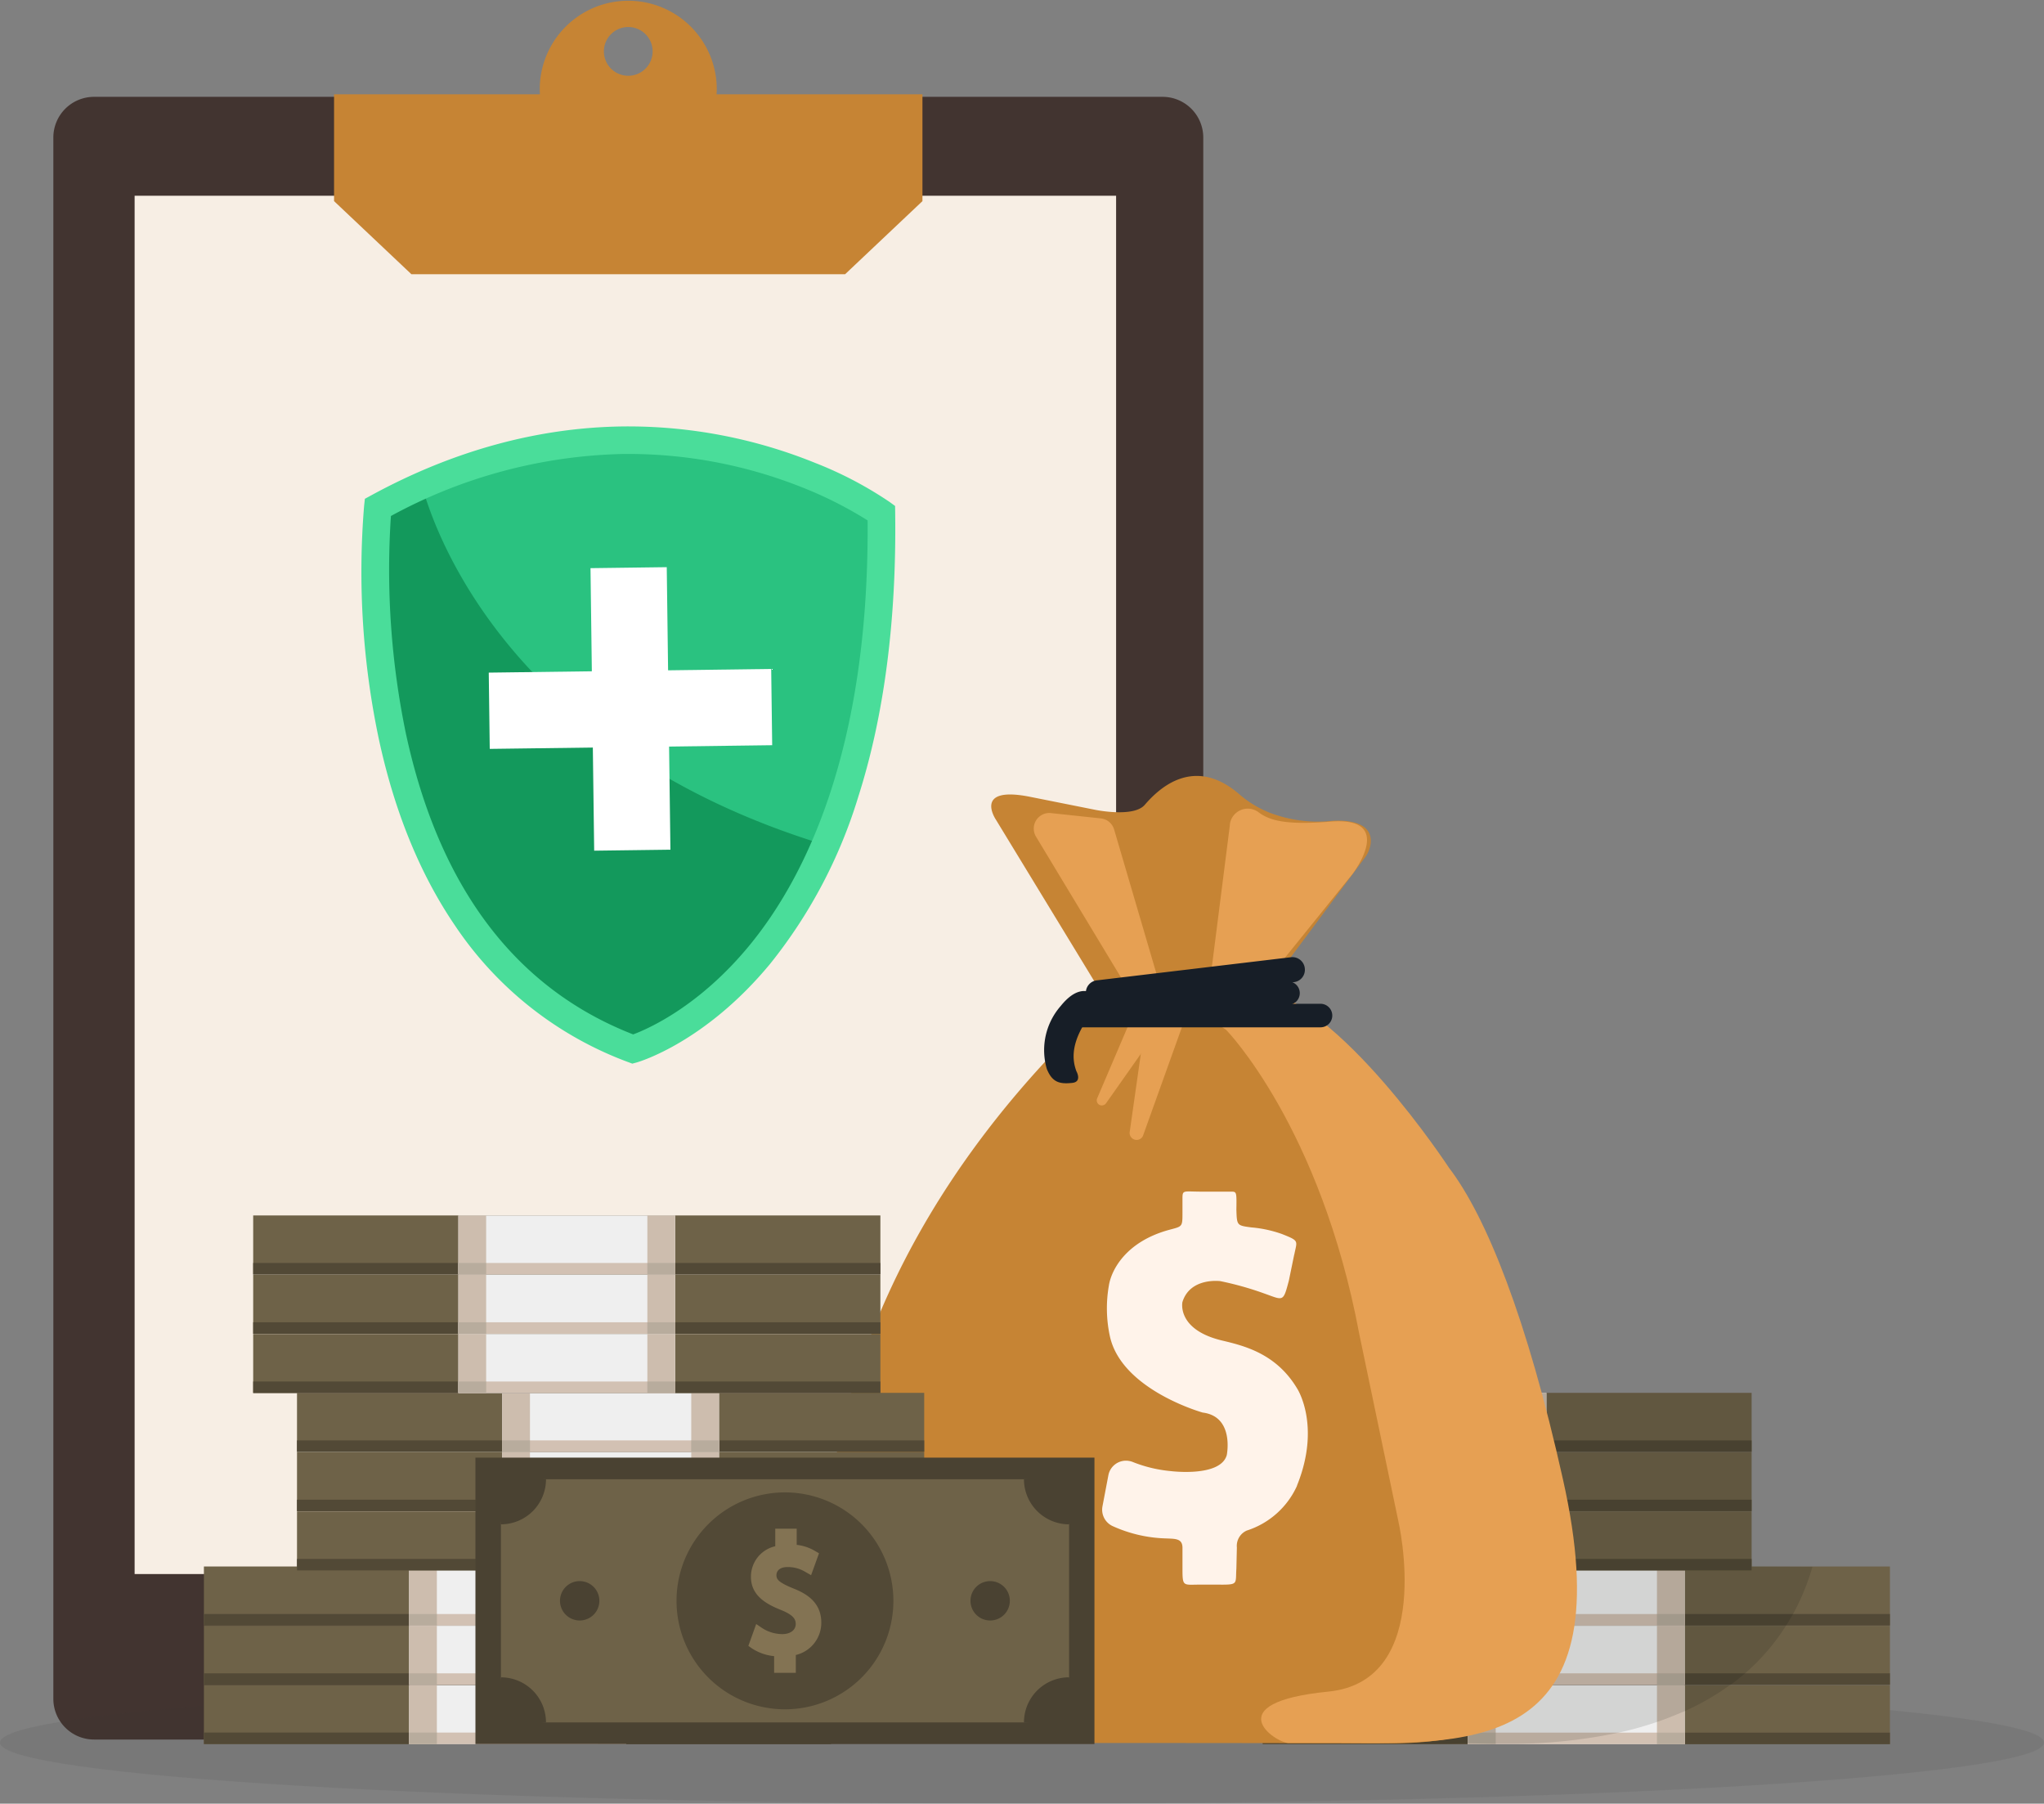 <svg xmlns="http://www.w3.org/2000/svg" xmlns:xlink="http://www.w3.org/1999/xlink" width="324" height="285.85" viewBox="0 0 324 285.85"><rect x="0" y="0" width="324" height="285.85" fill="#808080" stroke="none"/><defs><clipPath id="a"><rect width="324" height="285.85" fill="none"/></clipPath><clipPath id="b"><rect width="71.37" height="89.3" fill="none"/></clipPath><clipPath id="c"><rect width="323.999" height="162.88" fill="none"/></clipPath><clipPath id="d"><rect width="324" height="19.396" fill="none"/></clipPath><clipPath id="g"><rect width="109.066" height="55.639" fill="none"/></clipPath><clipPath id="h"><rect width="109.061" height="55.638" fill="none"/></clipPath></defs><g transform="translate(-4255.243 -1397.306)"><g transform="translate(4255.243 1397.306)"><g clip-path="url(#a)"><g transform="translate(8.456 0.116)"><path d="M4439.845,1673.563H4270.468a6.451,6.451,0,0,1-6.45-6.451V1419.68a6.451,6.451,0,0,1,6.45-6.451h169.377a6.452,6.452,0,0,1,6.451,6.451v247.433a6.451,6.451,0,0,1-6.451,6.451" transform="translate(-4264.018 -1397.998)" fill="#423430"/><path d="M4432.959,1647.925H4277.382V1429.493H4432.96v218.432Z" transform="translate(-4264.5 -1398.587)" fill="#f7eee4"/><path d="M4370.819,1412.261q.03-.457.03-.919a14.031,14.031,0,0,0-28.061,0c0,.309.011.616.03.919h-32.633v16.924l12.265,11.589h68.736l12.265-11.589v-16.924Zm-14-2.942a3.863,3.863,0,1,1,3.863-3.863h0a3.863,3.863,0,0,1-3.863,3.863" transform="translate(-4265.688 -1397.427)" fill="#c68434"/></g><g transform="translate(57.287 67.579)"><path d="M4317.366,1480.35s-7.351,67.988,40.434,85.842c0,0,40.339-11.417,39.38-84.955,0,0-34.889-25.378-79.813-.886" transform="translate(-4314.763 -1467.504)" fill="#2ac280"/><g transform="translate(2.198 9.387)"><g clip-path="url(#b)"><g transform="translate(-1.562 0.002)"><path d="M4357.742,1566.463s18.913-5.355,30.531-32.338c-49.956-15.179-61.9-49.408-63.965-56.961q-3.456,1.534-7,3.459c-3.543,1.925-2.687,24.866,5.758,48.48,4.542,12.537,13.774,23.54,26.333,33.452a55.978,55.978,0,0,0,8.341,3.914" transform="translate(-4315.341 -1477.164)" fill="#13995c"/></g></g></g><path d="M4357.624,1568.409l-.674-.25a56.712,56.712,0,0,1-27.521-21.766c-5.494-8.1-9.526-18-11.988-29.44a128.3,128.3,0,0,1-2.333-36.921l.123-1.139,1.006-.547c12.97-7.07,26.377-10.743,39.854-10.92a78.949,78.949,0,0,1,30.6,5.812,60.011,60.011,0,0,1,11.7,6.146l.886.645.015,1.1c.221,17.009-1.747,32.147-5.852,44.992a78.952,78.952,0,0,1-13.982,26.486c-10.281,12.428-20.7,15.486-21.139,15.614Zm-38.264-86.775a127.823,127.823,0,0,0,2.382,34.5c5.268,24.367,17.382,40.39,36.016,47.641,2.319-.86,10.516-4.423,18.538-14.233,8.668-10.6,18.885-30.842,18.625-67.223a62.272,62.272,0,0,0-10.03-5.1,74.538,74.538,0,0,0-28.745-5.43,80.444,80.444,0,0,0-36.786,9.83" transform="translate(-4314.681 -1467.422)" fill="#4add9a"/><rect width="12.086" height="44.774" transform="matrix(1, -0.013, 0.013, 1, 36.315, 22.463)" fill="#fff"/><rect width="44.77" height="12.085" transform="matrix(1, -0.013, 0.013, 1, 20.187, 39.018)" fill="#fff"/></g></g></g><g transform="translate(4255.243 1520.276)"><g clip-path="url(#c)"><g transform="translate(0 97.769)"><g transform="translate(0 45.715)" opacity="0.1"><g clip-path="url(#d)"><g clip-path="url(#d)"><path d="M4417.243,1673.764c89.469,0,162,4.337,162,9.7s-72.53,9.7-162,9.7-162-4.347-162-9.7,72.529-9.7,162-9.7" transform="translate(-4255.243 -1673.764)" fill="#353535"/></g></g></g><rect width="99.419" height="9.354" transform="translate(200.159 46.315)" fill="#6e6248"/><rect width="99.419" height="1.82" transform="translate(200.159 53.848)" fill="#524936"/><rect width="34.375" height="9.354" transform="translate(232.682 46.315)" fill="#efefef"/><rect width="34.375" height="1.82" transform="translate(232.682 53.848)" fill="#d2c1b3"/><rect width="4.405" height="9.354" transform="translate(232.682 46.315)" fill="#cdbdae"/><rect width="4.405" height="9.354" transform="translate(262.65 46.315)" fill="#cdbdae"/><rect width="4.405" height="1.82" transform="translate(232.682 53.848)" fill="#b8ac9d"/><rect width="4.405" height="1.82" transform="translate(262.65 53.848)" fill="#b8ac9d"/><rect width="99.419" height="9.354" transform="translate(200.159 36.916)" fill="#6e6248"/><rect width="99.419" height="1.82" transform="translate(200.159 44.45)" fill="#524936"/><rect width="34.375" height="9.354" transform="translate(232.682 36.916)" fill="#efefef"/><rect width="34.375" height="1.82" transform="translate(232.682 44.45)" fill="#d2c1b3"/><rect width="4.405" height="9.354" transform="translate(232.682 36.916)" fill="#cdbdae"/><rect width="4.405" height="9.354" transform="translate(262.65 36.916)" fill="#cdbdae"/><rect width="4.405" height="1.82" transform="translate(232.682 44.45)" fill="#b8ac9d"/><rect width="4.405" height="1.82" transform="translate(262.65 44.45)" fill="#b8ac9d"/><rect width="99.419" height="9.354" transform="translate(200.159 27.518)" fill="#6e6248"/><rect width="99.419" height="1.82" transform="translate(200.159 35.052)" fill="#524936"/><rect width="34.375" height="9.354" transform="translate(232.682 27.518)" fill="#efefef"/><rect width="34.375" height="1.82" transform="translate(232.682 35.052)" fill="#d2c1b3"/><rect width="4.405" height="9.354" transform="translate(232.682 27.518)" fill="#cdbdae"/><rect width="4.405" height="9.354" transform="translate(262.65 27.518)" fill="#cdbdae"/><rect width="4.405" height="1.82" transform="translate(232.682 35.052)" fill="#b8ac9d"/><rect width="4.405" height="1.82" transform="translate(262.65 35.052)" fill="#b8ac9d"/><rect width="99.419" height="9.354" transform="translate(178.233 18.786)" fill="#6e6248"/><rect width="99.419" height="1.82" transform="translate(178.233 26.319)" fill="#524936"/><rect width="34.375" height="9.354" transform="translate(210.755 18.786)" fill="#efefef"/><rect width="34.375" height="1.82" transform="translate(210.755 26.319)" fill="#d2c1b3"/><rect width="4.405" height="9.354" transform="translate(210.755 18.786)" fill="#cdbdae"/><rect width="4.405" height="9.354" transform="translate(240.725 18.786)" fill="#cdbdae"/><rect width="4.405" height="1.82" transform="translate(210.755 26.319)" fill="#b8ac9d"/><rect width="4.405" height="1.82" transform="translate(240.725 26.319)" fill="#b8ac9d"/><rect width="99.419" height="9.354" transform="translate(178.233 9.398)" fill="#6e6248"/><rect width="99.419" height="1.82" transform="translate(178.233 16.932)" fill="#524936"/><rect width="34.375" height="9.354" transform="translate(210.755 9.398)" fill="#efefef"/><rect width="34.375" height="1.82" transform="translate(210.755 16.932)" fill="#d2c1b3"/><rect width="4.405" height="9.354" transform="translate(210.755 9.398)" fill="#cdbdae"/><rect width="4.405" height="9.354" transform="translate(240.725 9.398)" fill="#cdbdae"/><rect width="4.405" height="1.82" transform="translate(210.755 16.932)" fill="#b8ac9d"/><rect width="4.405" height="1.82" transform="translate(240.725 16.932)" fill="#b8ac9d"/><rect width="99.419" height="9.354" transform="translate(178.233)" fill="#6e6248"/><rect width="99.419" height="1.82" transform="translate(178.233 7.534)" fill="#524936"/><rect width="34.375" height="9.354" transform="translate(210.755)" fill="#efefef"/><rect width="34.375" height="1.82" transform="translate(210.755 7.534)" fill="#d2c1b3"/><rect width="4.405" height="9.354" transform="translate(210.755)" fill="#cdbdae"/><rect width="4.405" height="9.354" transform="translate(240.725)" fill="#cdbdae"/><rect width="4.405" height="1.82" transform="translate(210.755 7.534)" fill="#b8ac9d"/><rect width="4.405" height="1.82" transform="translate(240.725 7.534)" fill="#b8ac9d"/></g></g></g><g transform="translate(4255.243 1520.276)"><g clip-path="url(#c)"><g transform="translate(32.322 0.002)"><g transform="translate(145.911 97.767)" opacity="0.12"><g clip-path="url(#g)"><g clip-path="url(#h)"><rect width="99.419" height="9.354" fill="#030504"/><rect width="99.419" height="9.354" transform="translate(0 9.398)" fill="#030504"/><path d="M4539.587,1654.554V1645.8h-99.419v9.1a.969.969,0,0,0,.078.255,35,35,0,0,0,18.741,21.712c1.02.5,2.063.954,3.106,1.376a55.279,55.279,0,0,0,8.469,2.611,83.542,83.542,0,0,0,18.119,1.82c2.675,0,4.749-.1,5.937-.1.945,0,2.463.066,4.438.089h1.542a83.572,83.572,0,0,0,18.12-1.82,55.807,55.807,0,0,0,5.879-1.654c1.487-.5,2.963-1.11,4.438-1.735a40.21,40.21,0,0,0,7.168-4.149h.067c.777-.578,1.531-1.177,2.274-1.82a33.639,33.639,0,0,0,6.48-7.533c.378-.589.733-1.187,1.11-1.82a37.659,37.659,0,0,0,3.1-7.534Z" transform="translate(-4440.168 -1627.037)" fill="#030504"/></g></g></g><path d="M4464.521,1564.316s17.332,10.652,27.328,27.854a53.654,53.654,0,0,1,4.517,10.32c2.763,8.487,9.6,29.7,11.1,36.818,2.542,11.951,8.3,38.979-26.951,38.9-55.911-.122-59.474,0-59.474,0s-28.448-1.275-29.727-22.879c0,0-6.36-45.249,40.169-90.984l2.807-3.606a1.774,1.774,0,0,0,.109-2.024l-16.4-26.925s-3.663-5.438,5.548-3.566l10.175,2.031s6.1,1.275,7.878-.765,7.436-8.145,14.925-1.762a16.746,16.746,0,0,0,4.926,3.007,21.4,21.4,0,0,0,9.632,1.3s6.856-.81,6.334,3.617a4.876,4.876,0,0,1-1,2.313l-14.7,19.739-.91,1.446a3.051,3.051,0,0,0,.945,4.21h0l.01.006a2.994,2.994,0,0,0,.744.344Z" transform="translate(-4292.479 -1524.895)" fill="#c68434"/><path d="M4432.079,1572.969s.955,1.687-.662,1.852c-2.007.211-3.162-.078-4.028-2.217a10.632,10.632,0,0,1,2.217-9.987c4.217-5.227,6.891-.133,6.891-.133a5.657,5.657,0,0,0-2.331,1.7c-3.007,4.184-2.786,6.913-2.085,8.793" transform="translate(-4293.779 -1526.175)" fill="#171e27"/><path d="M4456.734,1566.412s14.925,15.316,21.083,48.219l6.18,29.589s5.937,25.364-11.1,27.038c-17.82,1.776-8.354,8.156-6.264,8.156h8.236c21.771.156,44.813.8,35.207-41.877-5.659-25.354-12.1-41.54-18.057-49.309,0,0-17.42-26.63-30.547-28.439s-9.5,3.329-9.5,3.329Z" transform="translate(-4294.668 -1526.144)" fill="#e6a053"/><path d="M4427.977,1531l7.911.843a2.458,2.458,0,0,1,2.109,1.753l7.023,23.919a2.458,2.458,0,0,1-4.473,1.964l-14.939-24.755a2.474,2.474,0,0,1,2.364-3.728" transform="translate(-4293.718 -1525.115)" fill="#e6a053"/><path d="M4457.373,1532.936l-3.54,27.854a2.861,2.861,0,0,0,2.486,3.162h.354a2.877,2.877,0,0,0,2.217-1.11l17.909-22.192s7.1-9.187-3.551-8.32c-7.058.578-9.621-.2-11.34-1.5a2.862,2.862,0,0,0-3.994.6,2.693,2.693,0,0,0-.543,1.512" transform="translate(-4294.751 -1525.089)" fill="#e6a053"/><path d="M4445.119,1566.845l-8.031,11.4a.833.833,0,0,1-1.109.211.82.82,0,0,1-.289-1.01l4.867-11.4a.831.831,0,0,1,.767-.51h3.18a.842.842,0,0,1,.843.821.779.779,0,0,1-.223.488" transform="translate(-4294.093 -1526.365)" fill="#e6a053"/><path d="M4449.62,1565.257l-6.491,18.108a1.109,1.109,0,0,1-2.087-.675l2.442-17.132a1.106,1.106,0,0,1,.809-.932l4.049-.964a1.178,1.178,0,0,1,1.349.964h0v.008a1.126,1.126,0,0,1-.079.622" transform="translate(-4294.288 -1526.297)" fill="#e6a053"/><path d="M4466.955,1603.209l-.851,4.139c-.911,3.429-.833,3.13-3.828,2.064a50.057,50.057,0,0,0-7.046-1.986s-4.783-.632-6,3.328c0,0-.932,4.337,6.226,6.072,3.47.832,8.633,2.024,11.983,7.658,0,0,3.727,5.759.055,15.09-.055.123-.089.244-.133.367a13.119,13.119,0,0,1-7.922,7.014,2.655,2.655,0,0,0-1.576,2.7l-.078,3.328c-.167,2.574.422,2.574-3.263,2.542h-2.451c-2.831,0-2.831.421-2.831-2.83v-3.007c0-1.512-1.175-1.419-2.684-1.486a21.834,21.834,0,0,1-8.414-1.964,2.863,2.863,0,0,1-1.586-3.106l.945-4.972a2.836,2.836,0,0,1,3.324-2.223,2.6,2.6,0,0,1,.511.145,21.472,21.472,0,0,0,6.051,1.453s7.878,1.01,8.876-2.542c0,0,1.242-6.1-3.817-6.735,0,0-12.959-3.606-14.735-12.2a20.881,20.881,0,0,1-.145-7.879c.354-2.374,2.574-6.967,9.553-8.875,2.12-.568,2.12-.443,2.12-2.742v-2.05c0-1.563,0-1.287,2.83-1.266h4.83c.932,0,.932,0,.887,2.863.079,2.506.079,2.506,2.386,2.807a19.308,19.308,0,0,1,4.819,1.04c2.829,1.12,2.409,1.04,1.974,3.261" transform="translate(-4294.125 -1527.367)" fill="#fff3ea"/><path d="M4466.812,1558.651l-30.754,3.662a1.976,1.976,0,0,1-2.217-1.7v-.028a1.975,1.975,0,0,1,1.7-2.217h.023l30.746-3.663a1.975,1.975,0,0,1,2.217,1.7h0v.024a1.963,1.963,0,0,1-1.672,2.216h-.005l-.042.006" transform="translate(-4294.027 -1525.973)" fill="#171e27"/><path d="M4432.647,1562.358h38.29a1.864,1.864,0,1,1,.083,3.728h-38.373a.09.09,0,0,1-.089-.089v-3.55a.077.077,0,0,1,.064-.089h.025" transform="translate(-4293.981 -1526.25)" fill="#171e27"/><path d="M4436.68,1558.674h29.227a1.864,1.864,0,0,1,0,3.728h-31.073a.09.09,0,0,1-.088-.09v-1.663a1.975,1.975,0,0,1,1.975-1.975h-.041Z" transform="translate(-4294.061 -1526.117)" fill="#171e27"/><rect width="99.419" height="9.354" transform="translate(0 144.07)" fill="#6e6248"/><rect width="99.419" height="1.82" transform="translate(0 151.604)" fill="#524936"/><rect width="34.375" height="9.354" transform="translate(32.521 144.07)" fill="#efefef"/><rect width="34.375" height="1.82" transform="translate(32.521 151.604)" fill="#d2c1b3"/><rect width="4.405" height="9.354" transform="translate(32.521 144.07)" fill="#cdbdae"/><rect width="4.405" height="9.354" transform="translate(62.481 144.07)" fill="#cdbdae"/><rect width="4.405" height="1.82" transform="translate(32.521 151.604)" fill="#b8ac9d"/><rect width="4.405" height="1.82" transform="translate(62.481 151.604)" fill="#b8ac9d"/><rect width="99.419" height="9.354" transform="translate(0 134.683)" fill="#6e6248"/><rect width="99.419" height="1.82" transform="translate(0 142.217)" fill="#524936"/><rect width="34.375" height="9.354" transform="translate(32.521 134.683)" fill="#efefef"/><rect width="34.375" height="1.82" transform="translate(32.521 142.217)" fill="#d2c1b3"/><rect width="4.405" height="9.354" transform="translate(32.521 134.683)" fill="#cdbdae"/><rect width="4.405" height="9.354" transform="translate(62.481 134.683)" fill="#cdbdae"/><rect width="4.405" height="1.82" transform="translate(32.521 142.217)" fill="#b8ac9d"/><rect width="4.405" height="1.82" transform="translate(62.481 142.217)" fill="#b8ac9d"/><rect width="99.419" height="9.354" transform="translate(0 125.285)" fill="#6e6248"/><rect width="99.419" height="1.82" transform="translate(0 132.819)" fill="#524936"/><rect width="34.375" height="9.354" transform="translate(32.521 125.285)" fill="#efefef"/><rect width="34.375" height="1.82" transform="translate(32.521 132.819)" fill="#d2c1b3"/><rect width="4.405" height="9.354" transform="translate(32.521 125.285)" fill="#cdbdae"/><rect width="4.405" height="9.354" transform="translate(62.481 125.285)" fill="#cdbdae"/><rect width="4.405" height="1.82" transform="translate(32.521 132.819)" fill="#b8ac9d"/><rect width="4.405" height="1.82" transform="translate(62.481 132.819)" fill="#b8ac9d"/><rect width="99.419" height="9.354" transform="translate(14.757 116.553)" fill="#6e6248"/><rect width="99.419" height="1.82" transform="translate(14.757 124.086)" fill="#524936"/><rect width="34.375" height="9.354" transform="translate(47.279 116.553)" fill="#efefef"/><rect width="34.375" height="1.82" transform="translate(47.279 124.086)" fill="#d2c1b3"/><rect width="4.405" height="9.354" transform="translate(47.279 116.553)" fill="#cdbdae"/><rect width="4.405" height="9.354" transform="translate(77.25 116.553)" fill="#cdbdae"/><rect width="4.405" height="1.82" transform="translate(47.279 124.086)" fill="#b8ac9d"/><rect width="4.405" height="1.82" transform="translate(77.25 124.086)" fill="#b8ac9d"/><rect width="99.419" height="9.354" transform="translate(14.757 107.166)" fill="#6e6248"/><rect width="99.419" height="1.82" transform="translate(14.757 114.7)" fill="#524936"/><rect width="34.375" height="9.354" transform="translate(47.279 107.166)" fill="#efefef"/><rect width="34.375" height="1.82" transform="translate(47.279 114.7)" fill="#d2c1b3"/><rect width="4.405" height="9.354" transform="translate(47.279 107.166)" fill="#cdbdae"/><rect width="4.405" height="9.354" transform="translate(77.25 107.166)" fill="#cdbdae"/><rect width="4.405" height="1.82" transform="translate(47.279 114.7)" fill="#b8ac9d"/><rect width="4.405" height="1.82" transform="translate(77.25 114.7)" fill="#b8ac9d"/><rect width="99.419" height="9.354" transform="translate(14.757 97.767)" fill="#6e6248"/><rect width="99.419" height="1.82" transform="translate(14.757 105.302)" fill="#524936"/><rect width="34.375" height="9.354" transform="translate(47.279 97.767)" fill="#efefef"/><rect width="34.375" height="1.82" transform="translate(47.279 105.302)" fill="#d2c1b3"/><rect width="4.405" height="9.354" transform="translate(47.279 97.767)" fill="#cdbdae"/><rect width="4.405" height="9.354" transform="translate(77.25 97.767)" fill="#cdbdae"/><rect width="4.405" height="1.82" transform="translate(47.279 105.302)" fill="#b8ac9d"/><rect width="4.405" height="1.82" transform="translate(77.25 105.302)" fill="#b8ac9d"/><rect width="99.419" height="9.354" transform="translate(7.811 88.437)" fill="#6e6248"/><rect width="99.419" height="1.82" transform="translate(7.811 95.97)" fill="#524936"/><rect width="34.375" height="9.354" transform="translate(40.334 88.437)" fill="#efefef"/><rect width="34.375" height="1.82" transform="translate(40.334 95.97)" fill="#d2c1b3"/><rect width="4.405" height="9.354" transform="translate(40.334 88.437)" fill="#cdbdae"/><rect width="4.405" height="9.354" transform="translate(70.292 88.437)" fill="#cdbdae"/><rect width="4.405" height="1.82" transform="translate(40.334 95.97)" fill="#b8ac9d"/><rect width="4.405" height="1.82" transform="translate(70.292 95.97)" fill="#b8ac9d"/><rect width="99.419" height="9.354" transform="translate(7.811 79.049)" fill="#6e6248"/><rect width="99.419" height="1.82" transform="translate(7.811 86.583)" fill="#524936"/><rect width="34.375" height="9.354" transform="translate(40.334 79.049)" fill="#efefef"/><rect width="34.375" height="1.82" transform="translate(40.334 86.583)" fill="#d2c1b3"/><rect width="4.405" height="9.354" transform="translate(40.334 79.049)" fill="#cdbdae"/><rect width="4.405" height="9.354" transform="translate(70.292 79.049)" fill="#cdbdae"/><rect width="4.405" height="1.82" transform="translate(40.334 86.583)" fill="#b8ac9d"/><rect width="4.405" height="1.82" transform="translate(70.292 86.583)" fill="#b8ac9d"/><rect width="99.419" height="9.354" transform="translate(7.811 69.651)" fill="#6e6248"/><rect width="99.419" height="1.82" transform="translate(7.811 77.184)" fill="#524936"/><rect width="34.375" height="9.354" transform="translate(40.334 69.651)" fill="#efefef"/><rect width="34.375" height="1.82" transform="translate(40.334 77.184)" fill="#d2c1b3"/><rect width="4.405" height="9.354" transform="translate(40.334 69.651)" fill="#cdbdae"/><rect width="4.405" height="9.354" transform="translate(70.292 69.651)" fill="#cdbdae"/><rect width="4.405" height="1.82" transform="translate(40.334 77.184)" fill="#b8ac9d"/><rect width="4.405" height="1.82" transform="translate(70.292 77.184)" fill="#b8ac9d"/><rect width="98.121" height="45.394" transform="translate(43.041 108.032)" fill="#4a4232"/><rect width="90.065" height="38.536" transform="translate(47.08 111.459)" fill="#6e6248"/><path d="M4383.694,1642.7a17.188,17.188,0,1,1-17.187,17.188,17.187,17.187,0,0,1,17.188-17.188h0" transform="translate(-4291.591 -1529.158)" fill="#524936"/><path d="M4385.378,1658.11c-2.216-.92-2.607-1.387-2.607-2.075,0-.3.133-1.288,1.8-1.288a5.359,5.359,0,0,1,2.763.757l.933.533,1.253-3.47-.662-.385a7.283,7.283,0,0,0-2.873-.953v-2.564h-3.4v2.785a4.939,4.939,0,0,0-3.855,4.839c0,2.988,2.431,4.337,4.784,5.27,1.918.776,2.317,1.446,2.317,2.217,0,.953-.851,1.6-2.129,1.6a5.962,5.962,0,0,1-3.174-.945l-.964-.654-1.242,3.462.567.4a7.816,7.816,0,0,0,3.517,1.229v2.642h3.438v-2.824a5.246,5.246,0,0,0,4.039-5.072c.034-3.285-2.385-4.682-4.493-5.5" transform="translate(-4292.019 -1529.374)" fill="#837353"/><path d="M4347.343,1660.408a3.12,3.12,0,1,1,3.12,3.12h0a3.12,3.12,0,0,1-3.12-3.12" transform="translate(-4290.898 -1529.686)" fill="#4a4232"/><path d="M4414.853,1660.408a3.12,3.12,0,1,1,3.119,3.12h0a3.12,3.12,0,0,1-3.118-3.12" transform="translate(-4293.342 -1529.686)" fill="#4a4232"/><path d="M4344.727,1640.479a7.145,7.145,0,0,1-7.146,7.146h0l-1.253-8.674Z" transform="translate(-4290.5 -1529.022)" fill="#4a4232"/><path d="M4432.523,1638.951l-1.721,8.674a7.157,7.157,0,0,1-7.156-7.146Z" transform="translate(-4293.659 -1529.022)" fill="#4a4232"/><path d="M4344.727,1680.254l-8.4,1.176,1.252-8.32a7.145,7.145,0,0,1,7.146,7.146" transform="translate(-4290.5 -1530.258)" fill="#4a4232"/><path d="M4430.805,1673.108l1.72,8.32-8.876-1.176a7.145,7.145,0,0,1,7.146-7.146h0Z" transform="translate(-4293.66 -1530.258)" fill="#4a4232"/></g></g></g></g></svg>